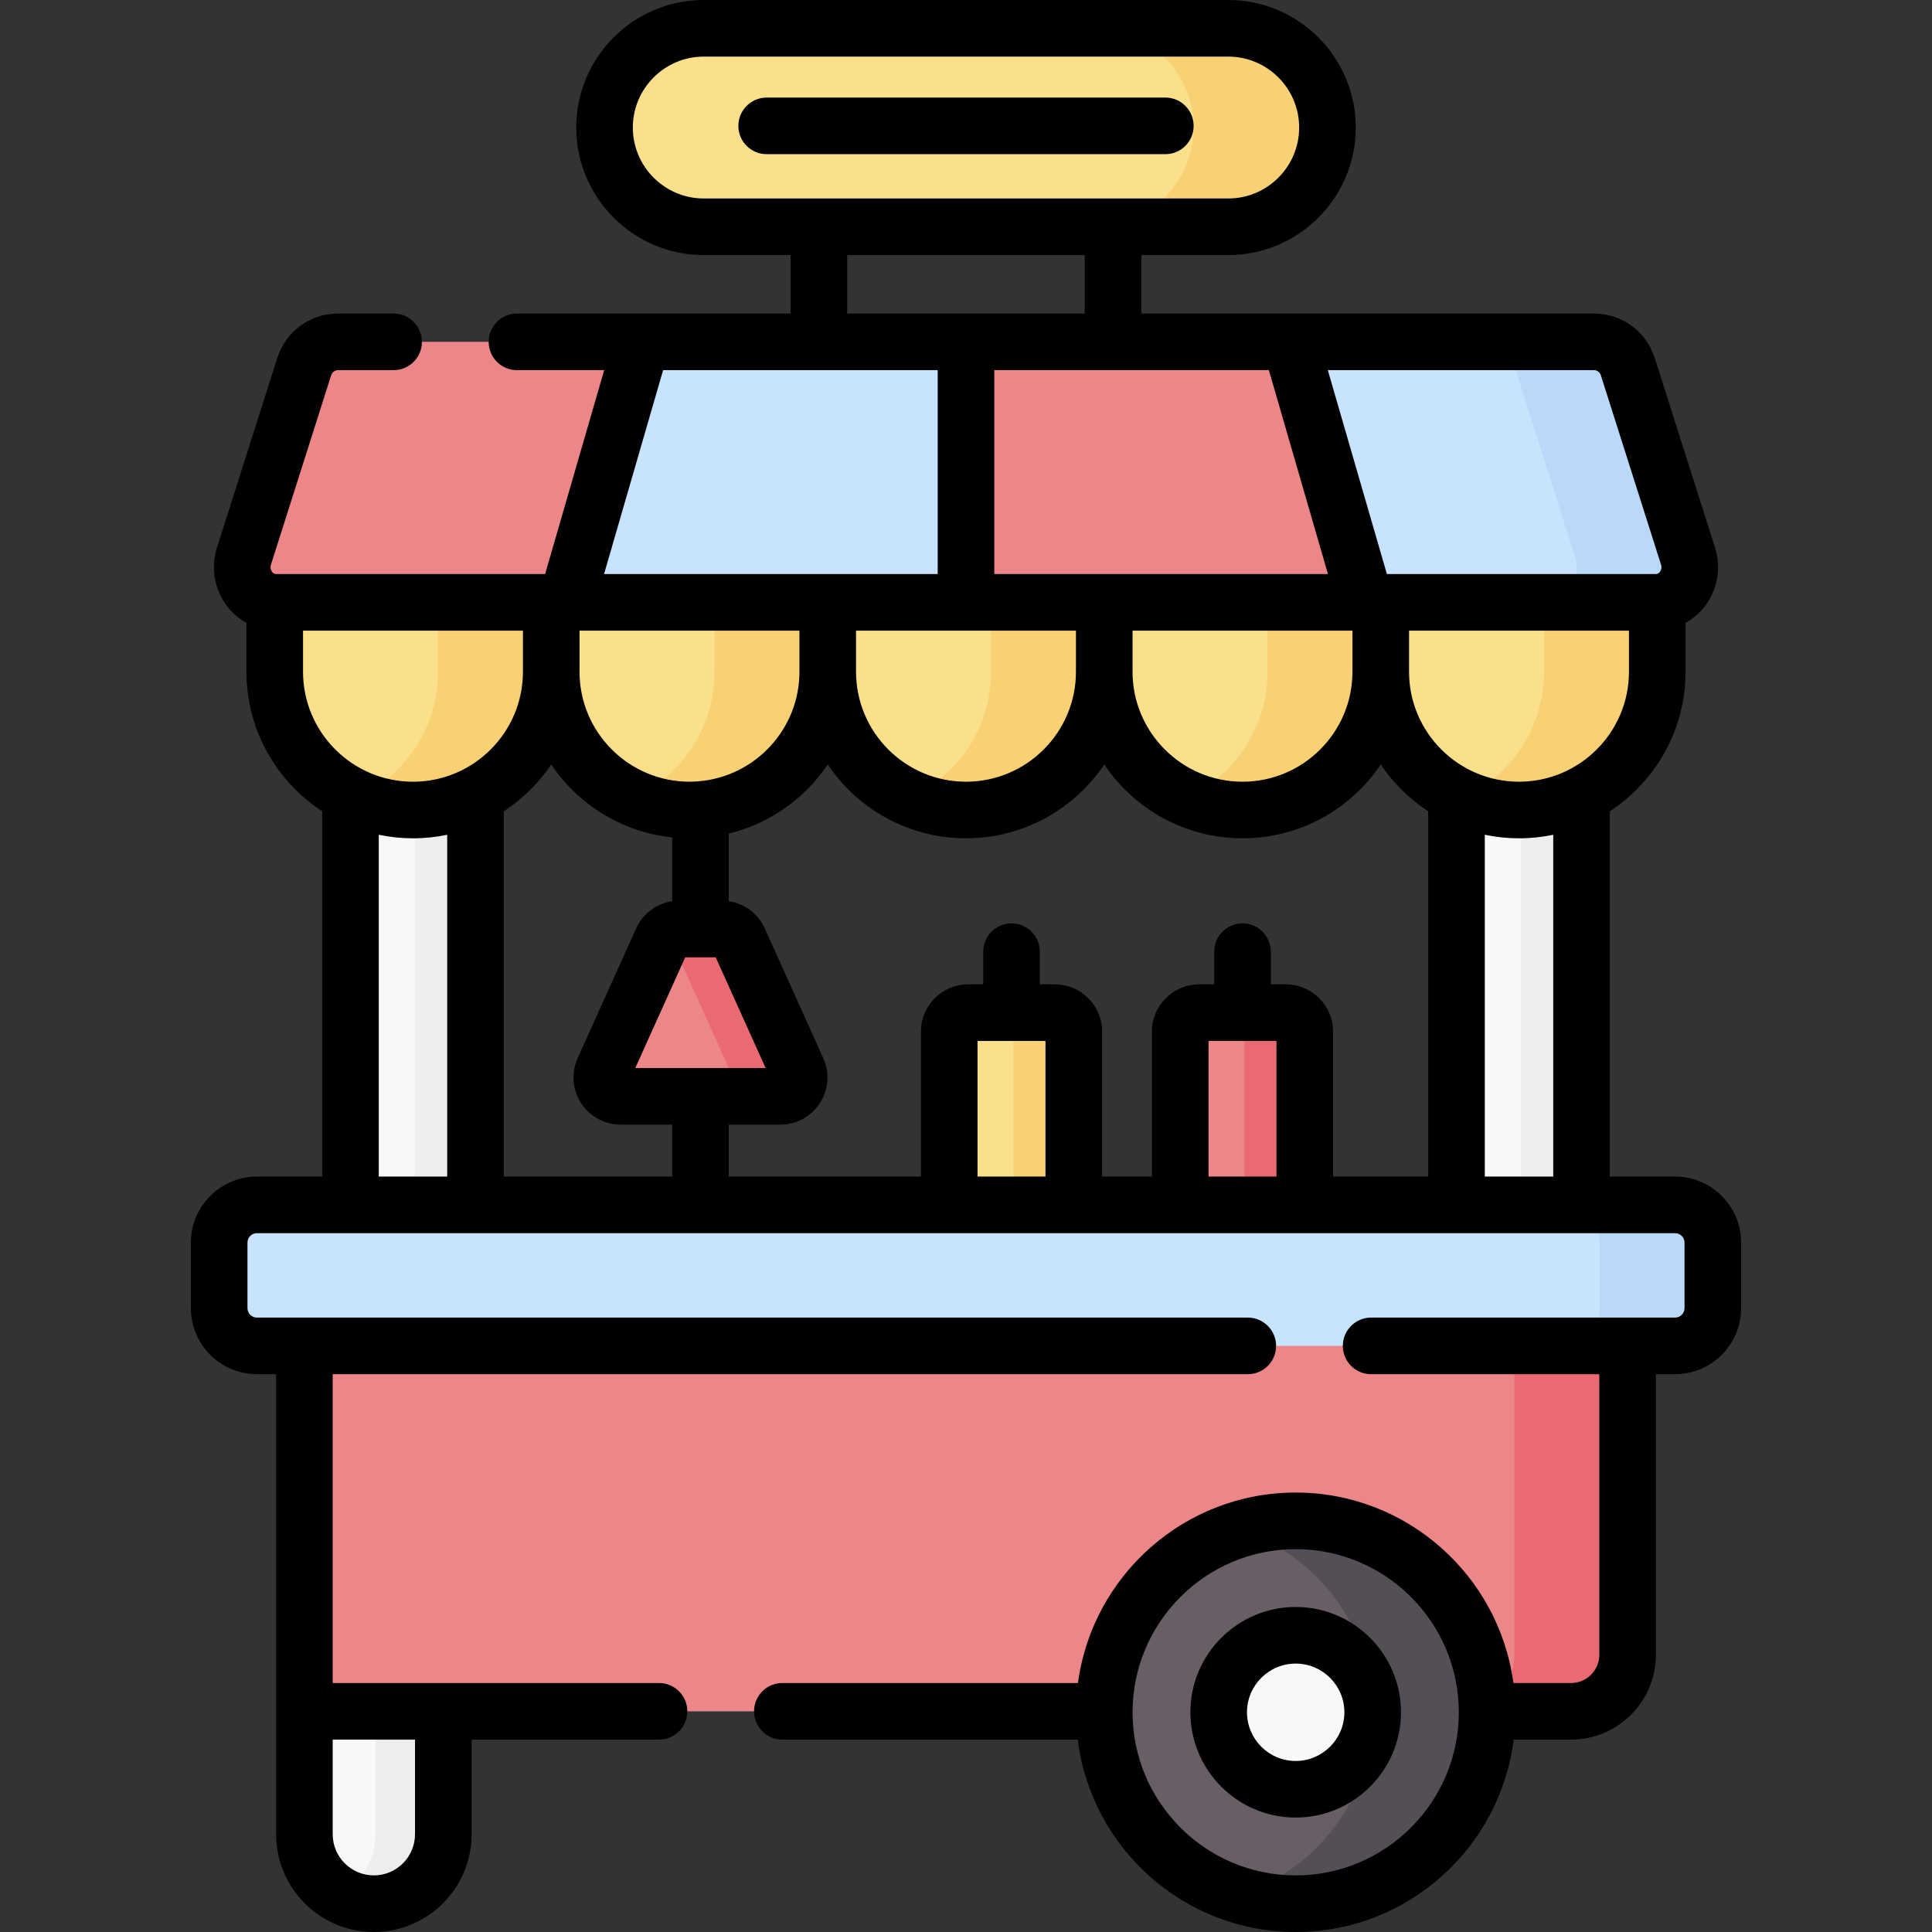 <svg id="Capa_1" enable-background="new 0 0 512 512" height="512" viewBox="0 0 512 512" width="512" xmlns="http://www.w3.org/2000/svg"><rect x="0" y="0" width="512" height="512" fill="#333333" stroke="none"/><g><g><g><path d="m385.985 129.939h23.136v236.538h-23.136z" fill="#f9f7f8"/><path d="m403.12 129.94h16v236.54h-16z" fill="#efedef"/><path d="m92.878 129.939h23.136v236.538h-23.136z" fill="#f9f7f8"/><path d="m99.074 502.5c-3.266 0-6.334 1.149-8.994-.343-5.618-3.152-9.415-9.165-9.415-16.066v-32.573l10-36.518h26.817l-2 69.092c0 10.166-6.241 16.408-16.408 16.408z" fill="#f9f7f8"/><path d="m117.48 417v69.09c0 10.17-8.24 18.41-18.41 18.41-3.27 0-6.33-.85-8.99-2.35 5.61-3.15 9.4-9.16 9.4-16.06v-69.09z" fill="#efedef"/><path d="m110.01 129.94h16v236.54h-16z" fill="#efedef"/><path d="m80.67 453.52h313.66c8.29 0 15-6.72 15-15v-87.91c0-8.28-6.71-15-15-15h-298.66c-8.29 0-15 6.72-15 15z" fill="#ed8689"/><path d="m328.777 339.114h-11.006c-2.761 0-5-2.239-5-5v-60.747c0-2.762 2.239-5 5-5h11.006c2.761 0 5 2.238 5 5v60.747c0 2.761-2.238 5-5 5z" fill="#ed8689"/><path d="m267.564 339.114h-11.006c-2.761 0-5-2.239-5-5v-60.747c0-2.762 2.239-5 5-5h11.006c2.762 0 5 2.238 5 5v60.747c0 2.761-2.239 5-5 5z" fill="#fbe08b"/><path d="m345.78 273.37v60.74c0 2.77-2.24 5-5 5h-16c2.76 0 5-2.23 5-5v-60.74c0-2.76-2.24-5-5-5h16c2.76 0 5 2.24 5 5z" fill="#ea6a71"/><path d="m284.56 273.37v60.74c0 2.77-2.23 5-5 5h-16c2.77 0 5-2.23 5-5v-60.74c0-2.76-2.23-5-5-5h16c2.77 0 5 2.24 5 5z" fill="#f8d175"/><path d="m402.553 212.66c-5.343 0-10.419.856-14.996-1.199-12.758-5.73-21.643-18.547-21.643-33.439v-40.736h71.277v40.736c.001 20.234-14.403 34.638-34.638 34.638z" fill="#fbe08b"/><path d="m439.19 137.29v40.73c0 20.24-16.4 36.64-36.64 36.64-5.34 0-10.42-1.14-14.99-3.21 12.75-5.73 21.63-18.54 21.63-33.43v-40.73z" fill="#f8d175"/><path d="m329.275 212.66c-5.343 0-10.418.856-14.996-1.199-12.758-5.73-21.643-18.547-21.643-33.439v-40.736h71.277v40.736c.001 20.234-14.403 34.638-34.638 34.638z" fill="#fbe08b"/><path d="m365.912 137.29v40.73c0 20.24-16.4 36.64-36.64 36.64-5.34 0-10.42-1.14-14.99-3.21 12.75-5.73 21.63-18.54 21.63-33.43v-40.73z" fill="#f8d175"/><path d="m255.997 212.66c-5.343 0-10.419.856-14.996-1.199-12.758-5.73-21.643-18.547-21.643-33.439v-40.736h71.277v40.736c.001 20.234-14.403 34.638-34.638 34.638z" fill="#fbe08b"/><path d="m292.634 137.29v40.73c0 20.24-16.4 36.64-36.64 36.64-5.34 0-10.42-1.14-14.99-3.21 12.75-5.73 21.63-18.54 21.63-33.43v-40.73z" fill="#f8d175"/><path d="m182.719 212.66c-5.343 0-10.418.856-14.996-1.199-12.758-5.73-21.643-18.547-21.643-33.439v-40.736h71.277v40.736c0 20.234-14.403 34.638-34.638 34.638z" fill="#fbe08b"/><path d="m219.356 137.29v40.73c0 20.24-16.4 36.64-36.64 36.64-5.34 0-10.42-1.14-14.99-3.21 12.75-5.73 21.63-18.54 21.63-33.43v-40.73z" fill="#f8d175"/><path d="m109.441 212.66c-5.343 0-10.419.856-14.996-1.199-12.758-5.73-21.643-18.547-21.643-33.439v-40.736h71.277v40.736c0 20.234-14.403 34.638-34.638 34.638z" fill="#fbe08b"/><path d="m146.078 137.29v40.73c0 20.24-16.4 36.64-36.64 36.64-5.34 0-10.42-1.14-14.99-3.21 12.75-5.73 21.63-18.54 21.63-33.43v-40.73z" fill="#f8d175"/><path d="m368.76 159.627h-112.76l-55.818-10-50.244 10h-76.698c-.261 0-.52-.01-.776-.031-5.87-.477-9.604-6.564-7.82-12.177l15.98-50.273c1.241-3.905 4.867-6.557 8.964-6.557h80.548l38.092 10 47.773-10h85.9c4.097 0 18.236 2.652 19.477 6.557l15.98 50.273c1.784 5.613-1.95 11.7-7.82 12.177-.257.021-.516.031-.778.031z" fill="#ed8689"/><path d="m256 90.59v69.04h-105.9l20-69.04z" fill="#c8e3fd"/><path d="m419.54 159.6c-.26.02-.52.03-.78.03h-56.86l-20-69.04h60.51c4.1 0 7.73 2.65 8.97 6.56l15.98 50.27c1.78 5.61-1.95 11.7-7.82 12.18z" fill="#c8e3fd"/><path d="m439.54 159.6c-.26.02-.52.03-.78.03h-30c.26 0 .52-.01.78-.03 5.87-.48 9.6-6.57 7.82-12.18l-15.98-50.27c-1.24-3.91-4.87-6.56-8.97-6.56h30c4.1 0 7.73 2.65 8.97 6.56l15.98 50.27c1.78 5.61-1.95 11.7-7.82 12.18z" fill="#bad9f9"/><path d="m431.33 350.61v87.91c0 8.28-6.71 15-15 15h-30c8.29 0 15-6.72 15-15v-87.91c0-8.28-6.71-15-15-15h30c8.29 0 15 6.72 15 15z" fill="#ea6a71"/><path d="m423.918 356.674h-355.836c-5.523 0-10-4.477-10-10v-17.37c0-5.523 4.477-10 10-10h355.835c5.523 0 10 4.477 10 10v17.37c.001 5.523-4.477 10-9.999 10z" fill="#c8e3fd"/><path d="m453.92 329.3v17.37c0 5.53-4.48 10-10 10h-30c5.52 0 10-4.47 10-10v-17.37c0-5.52-4.48-10-10-10h30c5.52 0 10 4.48 10 10z" fill="#bad9f9"/><path d="m392.101 453.769c0 28.018-20.713 48.731-48.731 48.731-5.253 0-10.32 1.202-15.086-.281-20.651-6.423-35.645-25.686-35.645-48.45 0-22.737 14.958-41.981 35.572-48.427 4.787-1.497 9.879-2.304 15.16-2.304 28.017 0 48.73 22.713 48.73 50.731z" fill="#685e65"/><path d="m394.1 453.77c0 28.02-22.71 50.73-50.73 50.73-5.28 0-10.37-.81-15.16-2.3 20.61-6.45 35.56-25.69 35.56-48.43s-14.95-41.98-35.56-48.43c4.79-1.49 9.88-2.3 15.16-2.3 28.02 0 50.73 22.71 50.73 50.73z" fill="#544e56"/><circle cx="343.37" cy="453.769" fill="#f9f7f8" r="20.405"/><path d="m295.492 60.099h-108.984c-14.525 0-26.299-11.775-26.299-26.299 0-14.525 11.775-26.299 26.299-26.299h108.983c14.525 0 26.299 11.775 26.299 26.299.001 14.524-11.774 26.299-26.298 26.299z" fill="#fbe08b"/><path d="m351.79 33.8c0 7.26-2.94 13.84-7.7 18.6s-11.33 7.7-18.6 7.7h-35.46c7.26 0 13.83-2.94 18.59-7.7s7.71-11.34 7.71-18.6c0-14.53-11.78-26.3-26.3-26.3h35.46c14.53 0 26.3 11.77 26.3 26.3z" fill="#f8d175"/><path d="m196.778 289.543-7.473 1h-24.819c-3.63 0-6.05-3.746-4.558-7.055l15.491-34.353c.291-.646.71-1.21 1.218-1.665.901-.808 2.083-.279 3.34-.279l1.31-1c1.966 0 3.75 1.152 4.558 2.945l15.491 34.353c1.492 3.308-.928 6.054-4.558 6.054z" fill="#ed8689"/><path d="m206.78 290.54h-18c3.63 0 6.05-3.74 4.56-7.05l-15.49-34.35c-.29-.64-.71-1.21-1.21-1.67.9-.81 2.08-1.28 3.34-1.28h11.31c1.96 0 3.75 1.15 4.56 2.95l15.49 34.35c1.49 3.31-.93 7.05-4.56 7.05z" fill="#ea6a71"/></g></g><g><path d="m73.165 486.092c0 14.286 11.623 25.908 25.909 25.908s25.908-11.622 25.908-25.908v-25.073h49.664c4.143 0 7.5-3.357 7.5-7.5s-3.357-7.5-7.5-7.5h-86.481v-81.845h242.513c4.143 0 7.5-3.357 7.5-7.5 0-4.142-3.357-7.5-7.5-7.5h-262.596c-1.379 0-2.5-1.121-2.5-2.5v-17.37c0-1.379 1.121-2.5 2.5-2.5h375.836c1.379 0 2.5 1.121 2.5 2.5v17.37c0 1.379-1.121 2.5-2.5 2.5h-80.555c-4.143 0-7.5 3.358-7.5 7.5 0 4.143 3.357 7.5 7.5 7.5h60.472v74.345c0 4.136-3.364 7.5-7.5 7.5h-15.266c-3.803-28.456-28.22-50.48-57.7-50.48s-53.896 22.025-57.699 50.48h-78.337c-4.143 0-7.5 3.357-7.5 7.5s3.357 7.5 7.5 7.5h78.273c3.583 28.698 28.111 50.981 57.763 50.981 29.653 0 54.182-22.283 57.764-50.981h15.202c12.406 0 22.5-10.094 22.5-22.5v-74.345h5.083c9.649 0 17.5-7.851 17.5-17.5v-17.37c0-9.649-7.851-17.5-17.5-17.5h-17.296v-96.812c12.07-7.885 20.069-21.507 20.069-36.97v-12.947c2.252-1.249 4.219-3.021 5.714-5.249 2.917-4.348 3.683-9.698 2.099-14.679l-15.979-50.273c-2.24-7.049-8.715-11.785-16.111-11.785h-119.94v-15.49h23.018c18.638 0 33.8-15.162 33.8-33.8 0-18.637-15.162-33.799-33.8-33.799h-138.983c-18.638 0-33.8 15.162-33.8 33.799 0 18.638 15.162 33.8 33.8 33.8h23.018v15.491h-39.517c-.03 0-.06-.001-.089 0h-32.92c-4.143 0-7.5 3.358-7.5 7.5 0 4.143 3.357 7.5 7.5 7.5h23.115l-15.654 54.037h-71.223c-.061 0-.12-.003-.169-.007-.409-.033-.752-.252-1.02-.651-.131-.195-.538-.902-.26-1.778l15.979-50.272c.253-.794.982-1.328 1.816-1.328h14.728c4.143 0 7.5-3.357 7.5-7.5 0-4.142-3.357-7.5-7.5-7.5h-14.726c-7.396 0-13.871 4.736-16.111 11.785l-15.979 50.271c-1.584 4.981-.818 10.332 2.099 14.68 1.494 2.227 3.461 3.999 5.714 5.248v12.947c0 15.463 7.999 29.085 20.069 36.97v96.812h-17.297c-9.649 0-17.5 7.851-17.5 17.5v17.37c0 9.649 7.851 17.5 17.5 17.5h5.083zm36.817-25.073v25.073c0 6.015-4.894 10.908-10.908 10.908-6.016 0-10.909-4.894-10.909-10.908v-25.073zm301.64-149.215h-18.137v-90.585c2.928.614 5.96.941 9.068.941s6.14-.327 9.068-.941v90.585zm-73.345-35.937v35.937h-18.006v-35.937zm2.5-15h-4.003v-8.659c0-4.143-3.357-7.5-7.5-7.5s-7.5 3.357-7.5 7.5v8.659h-4.003c-6.893 0-12.5 5.607-12.5 12.5v38.437h-13.208v-38.437c0-6.893-5.607-12.5-12.5-12.5h-4.002v-8.659c0-4.143-3.357-7.5-7.5-7.5s-7.5 3.357-7.5 7.5v8.659h-4.003c-6.893 0-12.5 5.607-12.5 12.5v38.437h-50.927v-13.76h13.646c4.262 0 8.186-2.138 10.499-5.717 2.312-3.58 2.648-8.037.896-11.922l-15.49-34.353c-1.76-3.904-5.393-6.601-9.551-7.224v-17.919c10.859-2.636 20.162-9.29 26.23-18.302 7.934 11.784 21.395 19.553 36.639 19.553s28.705-7.769 36.639-19.553c7.933 11.784 21.395 19.553 36.638 19.553s28.705-7.769 36.639-19.553c3.314 4.923 7.599 9.137 12.57 12.385v96.812h-25.208v-38.437c-.001-6.892-5.608-12.5-12.501-12.5zm-63.713 15v35.937h-18.005v-35.937zm-130.979-73.26c7.126 10.586 18.714 17.93 32.047 19.314v16.908c-4.159.623-7.792 3.321-9.55 7.224l-15.491 34.353c-1.752 3.885-1.417 8.341.895 11.921s6.238 5.718 10.5 5.718h13.646v13.76h-44.617v-96.812c4.971-3.249 9.255-7.463 12.57-12.386zm190.181-104.517 15.655 54.037h-88.421v-54.037zm-36.127 69.037h58.276v10.895c0 16.067-13.071 29.139-29.139 29.139-16.066 0-29.138-13.071-29.138-29.139v-10.895zm-15 0v10.895c0 16.067-13.071 29.139-29.139 29.139s-29.139-13.071-29.139-29.139v-10.895zm-73.278 10.894c0 15.331-11.903 27.926-26.952 29.048-.02.002-.04.003-.06.005-.703.051-1.41.086-2.126.086-16.067 0-29.139-13.071-29.139-29.139v-10.895h58.276v10.895zm-43.506 105.023 13.237-29.354h8.079l13.236 29.354zm234.199-75.884c-16.067 0-29.139-13.071-29.139-29.139v-10.895h58.276v10.895c0 16.068-13.071 29.139-29.137 29.139zm21.675-107.742 15.98 50.273c.278.875-.129 1.582-.26 1.777-.268.399-.61.618-1.009.65-.06.005-.119.008-.18.008h-71.222l-15.654-54.036h70.529c.834 0 1.564.534 1.816 1.328zm-256.52-65.619c0-10.365 8.434-18.799 18.8-18.799h138.982c10.366 0 18.8 8.434 18.8 18.799 0 10.366-8.434 18.8-18.8 18.8h-138.982c-10.366 0-18.8-8.434-18.8-18.8zm56.817 33.8h62.947v15.491h-62.947zm-48.792 30.491h72.766v54.037h-88.421zm-95.425 69.037h58.276v10.895c0 16.067-13.071 29.139-29.139 29.139-16.066 0-29.138-13.071-29.138-29.139v-10.895zm20.069 54.092c2.928.614 5.961.941 9.068.941 3.108 0 6.14-.327 9.068-.941v90.585h-18.137v-90.585zm242.991 275.781c-23.837 0-43.23-19.394-43.23-43.231s19.393-43.23 43.23-43.23c23.838 0 43.231 19.394 43.231 43.23.001 23.837-19.393 43.231-43.231 43.231z"/><path d="m343.369 425.863c-15.387 0-27.905 12.518-27.905 27.905s12.518 27.905 27.905 27.905c15.388 0 27.906-12.518 27.906-27.905 0-15.386-12.518-27.905-27.906-27.905zm0 40.811c-7.116 0-12.905-5.789-12.905-12.905s5.789-12.905 12.905-12.905 12.906 5.789 12.906 12.905-5.79 12.905-12.906 12.905z"/><path d="m308.827 25.856h-105.654c-4.143 0-7.5 3.358-7.5 7.5 0 4.143 3.357 7.5 7.5 7.5h105.654c4.143 0 7.5-3.357 7.5-7.5 0-4.142-3.357-7.5-7.5-7.5z"/></g></g></svg>